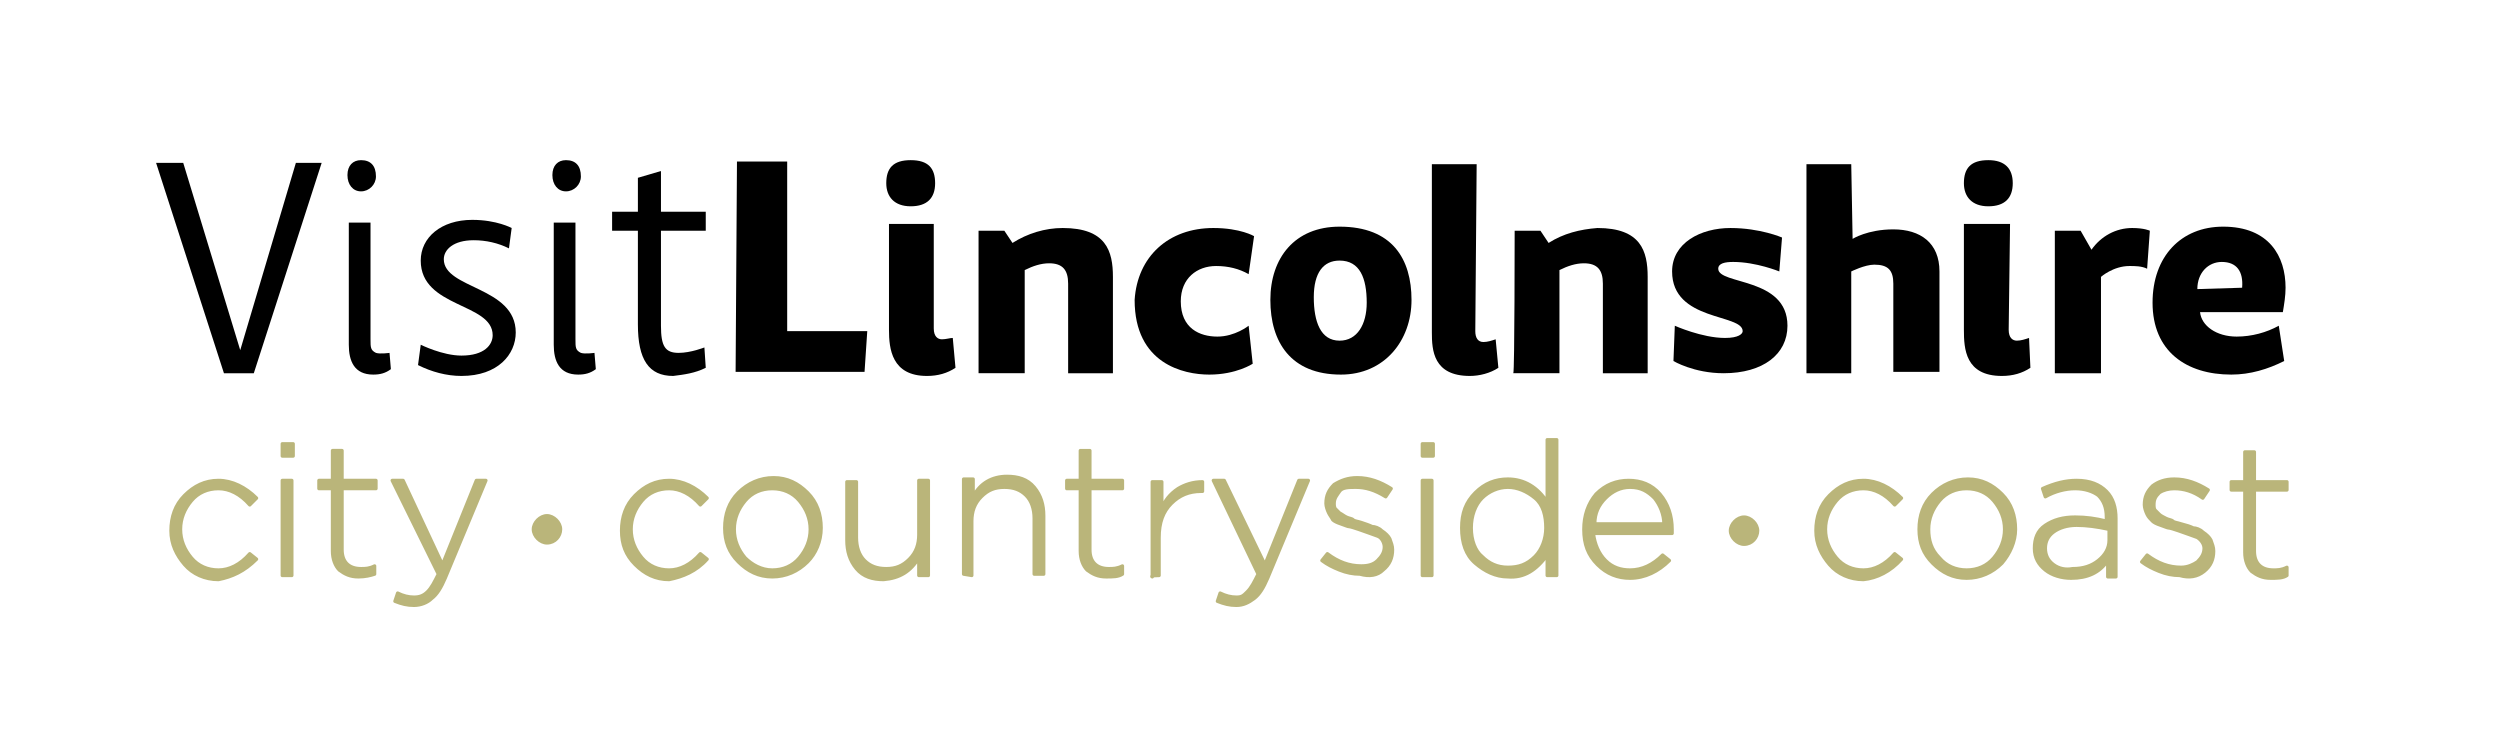 <?xml version="1.0" encoding="utf-8"?>
<!-- Generator: Adobe Illustrator 26.3.1, SVG Export Plug-In . SVG Version: 6.00 Build 0)  -->
<svg version="1.1" id="Layer_1" xmlns="http://www.w3.org/2000/svg" xmlns:xlink="http://www.w3.org/1999/xlink" x="0px" y="0px"
	 viewBox="0 0 184.2 53.9" style="enable-background:new 0 0 184.2 53.9;" xml:space="preserve">
<style type="text/css">
	.st0{fill:#FFFFFF;}
	.st1{fill:#BAB57A;stroke:#BAB57A;stroke-width:0.25;stroke-linecap:round;stroke-linejoin:round;}
</style>
<g id="base">
	<rect class="st0" width="184.2" height="53.9"/>
</g>
<g id="Layer_2_00000013899374890429153230000009257841737878005679_">
	<g id="Layer_1-2">
		<g>
			<path d="M21.8,12h1.9l-5,15.5h-2.2l-5-15.5h2l4.2,13.8L21.8,12z"/>
			<path d="M26.6,11.8c0.7,0,1.1,0.4,1.1,1.2c0,0.6-0.5,1.1-1.1,1.1c0,0,0,0,0,0c-0.6,0-1-0.5-1-1.2S26,11.8,26.6,11.8z M27.4,16.4
				h-1.7v9c0,1.2,0.4,2.2,1.8,2.2c0.5,0,0.9-0.1,1.3-0.4l-0.1-1.2c0,0-0.7,0.1-1,0c-0.4-0.2-0.4-0.4-0.4-1V16.4L27.4,16.4z"/>
			<path d="M37.5,18.3c-0.8-0.4-1.7-0.6-2.6-0.6c-1.5,0-2.2,0.7-2.2,1.4c0,2.2,5.3,2,5.3,5.4c0,1.6-1.3,3.2-4,3.2
				c-1.1,0-2.2-0.3-3.2-0.8l0.2-1.5c0,0,1.6,0.8,3,0.8c1.7,0,2.3-0.8,2.3-1.5c0-2.4-5.3-2-5.3-5.5c0-1.7,1.5-3,3.8-3
				c1.8,0,2.9,0.6,2.9,0.6L37.5,18.3z"/>
			<path d="M41.7,11.8c0.7,0,1.1,0.4,1.1,1.2c0,0.6-0.5,1.1-1.1,1.1c0,0,0,0,0,0c-0.6,0-1-0.5-1-1.2S41.1,11.8,41.7,11.8z
				 M42.5,16.4h-1.7v9c0,1.2,0.4,2.2,1.8,2.2c0.5,0,0.9-0.1,1.3-0.4l-0.1-1.2c0,0-0.7,0.1-1,0c-0.4-0.2-0.4-0.4-0.4-1V16.4z"/>
			<path d="M47,15.6v-2.5l1.7-0.5v3H52V17h-3.3v7c0,1.5,0.3,2,1.3,2c0.9,0,1.9-0.4,1.9-0.4l0.1,1.5c-0.8,0.4-1.6,0.5-2.4,0.6
				c-1.8,0-2.6-1.2-2.6-3.8V17h-1.9v-1.4C45.1,15.6,47,15.6,47,15.6z"/>
			<path d="M54.3,11.9H58v12.5h5.9l-0.2,3h-9.5L54.3,11.9L54.3,11.9z"/>
			<path d="M68.9,13.5c0,1.1-0.6,1.7-1.8,1.7s-1.8-0.7-1.8-1.7c0-1.1,0.5-1.7,1.8-1.7C68.4,11.8,68.9,12.4,68.9,13.5z M68.8,16.5
				h-3.3v7.8c0,1.4,0.2,3.4,2.8,3.4c0.8,0,1.5-0.2,2.1-0.6l-0.2-2.2C70,24.9,69.7,25,69.4,25c-0.3,0-0.6-0.2-0.6-0.8L68.8,16.5
				L68.8,16.5z"/>
			<path d="M72.1,17H74l0.6,0.9c1.1-0.7,2.4-1.1,3.7-1.1c3.2,0,3.7,1.7,3.7,3.6v7.1h-3.3v-6.6c0-1-0.4-1.5-1.4-1.5
				c-0.6,0-1.2,0.2-1.8,0.5v7.6h-3.4V17L72.1,17z"/>
			<path d="M89.4,16.8c2,0,3,0.6,3,0.6L92,20.2c-0.7-0.4-1.5-0.6-2.4-0.6c-1.4,0-2.6,0.9-2.6,2.6c0,2,1.4,2.6,2.7,2.6
				s2.3-0.8,2.3-0.8l0.3,2.8c0,0-1.2,0.8-3.2,0.8c-1.9,0-5.5-0.8-5.5-5.5C83.8,18.9,86.1,16.8,89.4,16.8L89.4,16.8z"/>
			<path d="M98.7,16.7c3.9,0,5.3,2.4,5.3,5.4s-2,5.5-5.2,5.5c-3.7,0-5.2-2.4-5.2-5.5S95.4,16.7,98.7,16.7L98.7,16.7z M98.7,25.1
				c1.3,0,2-1.2,2-2.8c0-1.8-0.5-3.1-2-3.1c-1.2,0-1.9,0.9-1.9,2.7S97.3,25.1,98.7,25.1z"/>
			<path d="M108.7,24.4c0,0.5,0.2,0.8,0.6,0.8c0.3,0,0.6-0.1,0.9-0.2l0.2,2.1c-0.6,0.4-1.4,0.6-2.1,0.6c-2.7,0-2.8-1.9-2.8-3.2V12.1
				h3.3L108.7,24.4L108.7,24.4z"/>
			<path d="M111.6,17h1.9l0.6,0.9c1.1-0.7,2.3-1,3.6-1.1c3.2,0,3.7,1.7,3.7,3.6v7.1h-3.3v-6.6c0-1-0.4-1.5-1.4-1.5
				c-0.6,0-1.2,0.2-1.8,0.5v7.6h-3.4C111.6,27.4,111.6,17,111.6,17z"/>
			<path d="M131.1,20c0,0-1.7-0.7-3.4-0.7c-0.6,0-1.1,0.1-1.1,0.5c0,1.2,5.1,0.6,5.1,4.2c0,2.1-1.8,3.5-4.7,3.5
				c-2.2,0-3.7-0.9-3.7-0.9l0.1-2.6c0,0,2,0.9,3.7,0.9c1,0,1.3-0.3,1.3-0.5c0-1.3-5.2-0.7-5.2-4.4c0-2.1,2.1-3.2,4.3-3.2
				s3.8,0.7,3.8,0.7L131.1,20L131.1,20z"/>
			<path d="M136.5,17.6c0,0,1.1-0.7,3-0.7c2,0,3.4,1,3.4,3.1v7.4h-3.4v-6.5c0-1-0.4-1.4-1.4-1.4c-0.7,0-1.7,0.5-1.7,0.5v7.5h-3.3
				V12.1h3.3L136.5,17.6L136.5,17.6z"/>
			<path d="M148.3,13.5c0,1.1-0.6,1.7-1.8,1.7s-1.8-0.7-1.8-1.7c0-1.1,0.5-1.7,1.8-1.7C147.7,11.8,148.3,12.4,148.3,13.5z
				 M148.1,16.5h-3.4v7.8c0,1.4,0.1,3.4,2.8,3.4c0.8,0,1.5-0.2,2.1-0.6l-0.1-2.2c-0.3,0.1-0.6,0.2-0.9,0.2c-0.3,0-0.6-0.2-0.6-0.8
				L148.1,16.5L148.1,16.5z"/>
			<path d="M151.4,17h1.9l0.8,1.4c0.7-1,1.8-1.6,3-1.6c0.9,0,1.3,0.2,1.3,0.2l-0.2,2.8c-0.4-0.2-0.9-0.2-1.3-0.2
				c-1.2,0-2.1,0.8-2.1,0.8v7.1h-3.4V17L151.4,17z"/>
			<path d="M162.1,23c0.1,1,1.2,1.8,2.7,1.8c1.1,0,2.2-0.3,3.1-0.8l0.4,2.6c-1.2,0.6-2.5,1-3.9,1c-3.3,0-5.8-1.7-5.8-5.3
				c0-3.4,2.1-5.6,5.2-5.6c3.4,0,4.6,2.2,4.6,4.5c0,0.6-0.1,1.2-0.2,1.8L162.1,23L162.1,23z M165.2,21.2c0.1-1.2-0.4-1.9-1.5-1.9
				c-1,0-1.8,0.8-1.8,2L165.2,21.2L165.2,21.2z"/>
		</g>
	</g>
</g>
<g>
	<g>
		<path class="st1" d="M40.3,40c0.6,0,1-0.5,1-1s-0.5-1-1-1s-1,0.5-1,1S39.8,40,40.3,40"/>
		<path class="st1" d="M128.5,40.1c0.6,0,1-0.5,1-1s-0.5-1-1-1s-1,0.5-1,1S128,40.1,128.5,40.1"/>
	</g>
	<path class="st1" d="M168.5,42.4v-0.6c-0.4,0.2-0.7,0.2-1,0.2c-0.9,0-1.4-0.5-1.4-1.4v-4.5h2.4v-0.6h-2.4v-2.2h-0.7v2.2h-1v0.6h1
		v4.6c0,0.6,0.2,1.1,0.5,1.4c0.4,0.3,0.8,0.5,1.4,0.5C167.8,42.6,168.2,42.6,168.5,42.4 M162.4,42.1c0.5-0.4,0.7-0.9,0.7-1.5v0
		c0-0.3-0.1-0.5-0.2-0.8c-0.1-0.2-0.3-0.4-0.6-0.6c-0.2-0.2-0.5-0.3-0.7-0.3c-0.2-0.1-0.5-0.2-0.9-0.3c-0.3-0.1-0.5-0.1-0.6-0.2
		s-0.3-0.1-0.5-0.2s-0.4-0.2-0.5-0.3c-0.1-0.1-0.2-0.2-0.3-0.3s-0.1-0.3-0.1-0.4v0c0-0.4,0.1-0.6,0.4-0.9c0.3-0.2,0.7-0.3,1.1-0.3
		c0.7,0,1.4,0.2,2.1,0.7l0.4-0.6c-0.8-0.5-1.6-0.8-2.5-0.8c-0.7,0-1.2,0.2-1.6,0.5c-0.4,0.4-0.6,0.8-0.6,1.4v0
		c0,0.2,0.1,0.5,0.2,0.7s0.2,0.3,0.4,0.5c0.1,0.1,0.3,0.2,0.6,0.3c0.3,0.1,0.5,0.2,0.6,0.2s0.4,0.1,0.7,0.2c0.6,0.2,1.1,0.4,1.4,0.5
		c0.3,0.2,0.5,0.5,0.5,0.8v0c0,0.4-0.2,0.7-0.5,1c-0.3,0.2-0.7,0.4-1.2,0.4c-0.9,0-1.7-0.3-2.5-0.9l-0.4,0.5
		c0.4,0.3,0.8,0.5,1.3,0.7c0.5,0.2,1,0.3,1.5,0.3C161.3,42.6,161.9,42.5,162.4,42.1 M151.3,41.6c-0.4-0.3-0.6-0.7-0.6-1.2v0
		c0-0.5,0.2-0.9,0.6-1.2c0.4-0.3,1-0.5,1.7-0.5s1.5,0.1,2.4,0.3v0.8c0,0.6-0.3,1.1-0.8,1.5s-1.1,0.6-1.9,0.6
		C152.2,42,151.7,41.9,151.3,41.6 M155.3,41.3v1.2h0.6v-4.3c0-0.8-0.2-1.5-0.7-2c-0.5-0.5-1.2-0.8-2.2-0.8c-0.8,0-1.6,0.2-2.5,0.6
		l0.2,0.6c0.7-0.4,1.5-0.6,2.2-0.6s1.3,0.2,1.7,0.5c0.4,0.4,0.6,0.9,0.6,1.6v0.3c-0.8-0.2-1.5-0.3-2.3-0.3c-0.9,0-1.6,0.2-2.2,0.6
		c-0.6,0.4-0.8,1-0.8,1.7v0c0,0.7,0.3,1.2,0.8,1.6s1.2,0.6,1.9,0.6C153.8,42.6,154.7,42.2,155.3,41.3 M142.9,41.1
		c-0.6-0.6-0.8-1.3-0.8-2.1v0c0-0.8,0.3-1.5,0.8-2.1s1.2-0.9,2-0.9s1.5,0.3,2,0.9s0.8,1.3,0.8,2.1v0c0,0.8-0.3,1.5-0.8,2.1
		c-0.5,0.6-1.2,0.9-2,0.9S143.4,41.7,142.9,41.1 M148.5,39L148.5,39c0-1-0.3-1.9-1-2.6s-1.5-1.1-2.5-1.1s-1.9,0.4-2.6,1.1
		c-0.7,0.7-1,1.6-1,2.6v0c0,1,0.3,1.8,1,2.5s1.5,1.1,2.5,1.1s1.9-0.4,2.6-1.1C148.1,40.8,148.5,39.9,148.5,39 M140.1,41.2l-0.5-0.4
		c-0.7,0.8-1.5,1.2-2.3,1.2c-0.8,0-1.5-0.3-2-0.9s-0.8-1.3-0.8-2.1v0c0-0.8,0.3-1.5,0.8-2.1c0.5-0.6,1.2-0.9,2-0.9s1.6,0.4,2.3,1.2
		l0.5-0.5c-0.8-0.8-1.8-1.3-2.8-1.3c-1,0-1.8,0.4-2.5,1.1s-1,1.6-1,2.6v0c0,1,0.4,1.8,1,2.5s1.5,1.1,2.5,1.1
		C138.3,42.6,139.3,42.1,140.1,41.2 M118.3,36.7c0.5-0.5,1.1-0.8,1.8-0.8c0.8,0,1.3,0.3,1.8,0.8c0.4,0.5,0.7,1.2,0.7,1.9h-5.1
		C117.5,37.8,117.8,37.2,118.3,36.7 M123,41.3l-0.5-0.4c-0.7,0.7-1.5,1.1-2.4,1.1c-0.7,0-1.3-0.2-1.8-0.7c-0.5-0.5-0.8-1.2-0.9-2
		h5.8c0-0.1,0-0.2,0-0.3c0-1-0.3-1.9-0.9-2.6c-0.6-0.7-1.4-1-2.3-1s-1.7,0.3-2.4,1c-0.6,0.7-0.9,1.6-0.9,2.6v0c0,1.1,0.3,1.9,1,2.6
		c0.7,0.7,1.5,1,2.4,1C121.2,42.6,122.2,42.1,123,41.3 M108.4,38.9L108.4,38.9c0-0.9,0.3-1.7,0.8-2.2c0.5-0.5,1.2-0.8,1.9-0.8
		s1.4,0.3,2,0.8s0.8,1.3,0.8,2.2v0c0,0.8-0.3,1.6-0.8,2.1c-0.6,0.6-1.2,0.8-2,0.8s-1.4-0.3-1.9-0.8
		C108.7,40.6,108.4,39.8,108.4,38.9 M114,40.9v1.5h0.7v-10H114V37c-0.7-1.1-1.7-1.7-2.9-1.7c-0.9,0-1.7,0.3-2.4,1s-1,1.5-1,2.6v0
		c0,1.1,0.3,2,1,2.6s1.5,1,2.4,1C112.3,42.6,113.2,42,114,40.9 M105.5,35.4h-0.7v7h0.7V35.4z M105.6,32.7h-0.8v0.9h0.8V32.7z
		 M101.9,42c0.5-0.4,0.7-0.9,0.7-1.5v0c0-0.3-0.1-0.5-0.2-0.8c-0.1-0.2-0.3-0.4-0.6-0.6c-0.2-0.2-0.5-0.3-0.7-0.3
		c-0.2-0.1-0.5-0.2-0.8-0.3c-0.3-0.1-0.5-0.1-0.6-0.2s-0.3-0.1-0.5-0.2c-0.2-0.1-0.3-0.2-0.5-0.3c-0.1-0.1-0.2-0.2-0.3-0.3
		s-0.1-0.3-0.1-0.4v0c0-0.4,0.2-0.6,0.4-0.9s0.7-0.3,1.2-0.3c0.7,0,1.4,0.2,2.2,0.7l0.4-0.6c-0.8-0.5-1.6-0.8-2.5-0.8
		c-0.7,0-1.2,0.2-1.7,0.5c-0.4,0.4-0.6,0.8-0.6,1.4v0c0,0.2,0.1,0.5,0.2,0.7s0.2,0.3,0.3,0.5c0.1,0.1,0.3,0.2,0.6,0.3
		s0.5,0.2,0.6,0.2s0.4,0.1,0.7,0.2c0.6,0.2,1.1,0.4,1.4,0.5s0.5,0.5,0.5,0.8v0c0,0.4-0.2,0.7-0.5,1s-0.7,0.4-1.2,0.4
		c-0.9,0-1.7-0.3-2.5-0.9l-0.4,0.5c0.4,0.3,0.8,0.5,1.3,0.7c0.5,0.2,1,0.3,1.5,0.3C100.9,42.5,101.5,42.4,101.9,42 M90.2,35.4h-0.8
		l3.3,6.9c-0.3,0.6-0.5,1-0.8,1.3S91.5,44,91.1,44c-0.4,0-0.8-0.1-1.2-0.3l-0.2,0.6c0.5,0.2,0.9,0.3,1.4,0.3c0.5,0,0.9-0.2,1.3-0.5
		c0.4-0.3,0.7-0.8,1-1.5l3-7.2h-0.7l-2.5,6.2L90.2,35.4L90.2,35.4L90.2,35.4z M85.4,42.4v-2.8c0-1.1,0.3-1.9,0.9-2.5
		s1.3-0.9,2.2-0.9h0.1v-0.7c-0.7,0-1.3,0.2-1.8,0.5c-0.6,0.4-1,0.9-1.2,1.5v-2h-0.7v7C84.7,42.4,85.4,42.4,85.4,42.4z M82.7,42.3
		v-0.6c-0.4,0.2-0.7,0.2-1,0.2c-0.9,0-1.4-0.5-1.4-1.4v-4.5h2.4v-0.6h-2.4v-2.2h-0.7v2.2h-1v0.6h1v4.6c0,0.6,0.2,1.1,0.5,1.4
		c0.4,0.3,0.8,0.5,1.4,0.5C82,42.5,82.4,42.5,82.7,42.3 M71.6,42.4v-4c0-0.7,0.2-1.3,0.7-1.8c0.5-0.5,1-0.7,1.7-0.7s1.2,0.2,1.6,0.6
		c0.4,0.4,0.6,1,0.6,1.7v4.1h0.7v-4.3c0-0.8-0.2-1.5-0.7-2.1s-1.2-0.8-2-0.8c-1.1,0-2,0.5-2.5,1.5v-1.3h-0.7v7L71.6,42.4L71.6,42.4z
		 M67.7,41.1v1.3h0.7v-7h-0.7v4c0,0.7-0.2,1.3-0.7,1.8c-0.5,0.5-1,0.7-1.7,0.7s-1.2-0.2-1.6-0.6c-0.4-0.4-0.6-1-0.6-1.7v-4.1h-0.7
		v4.3c0,0.8,0.2,1.5,0.7,2.1s1.2,0.8,2,0.8C66.3,42.6,67.1,42.1,67.7,41.1 M54.9,41.1c-0.5-0.6-0.8-1.3-0.8-2.1v0
		c0-0.8,0.3-1.5,0.8-2.1s1.2-0.9,2-0.9s1.5,0.3,2,0.9c0.5,0.6,0.8,1.3,0.8,2.1v0c0,0.8-0.3,1.5-0.8,2.1s-1.2,0.9-2,0.9
		S55.4,41.6,54.9,41.1 M60.5,38.9L60.5,38.9c0-1-0.3-1.9-1-2.6s-1.5-1.1-2.5-1.1s-1.9,0.4-2.6,1.1c-0.7,0.7-1,1.6-1,2.6v0
		c0,1,0.3,1.8,1,2.5s1.5,1.1,2.5,1.1s1.9-0.4,2.6-1.1C60.1,40.8,60.5,39.9,60.5,38.9 M52.1,41.2l-0.5-0.4c-0.7,0.8-1.5,1.2-2.3,1.2
		c-0.8,0-1.5-0.3-2-0.9c-0.5-0.6-0.8-1.3-0.8-2.1v0c0-0.8,0.3-1.5,0.8-2.1c0.5-0.6,1.2-0.9,2-0.9s1.6,0.4,2.3,1.2l0.5-0.5
		c-0.8-0.8-1.8-1.3-2.8-1.3s-1.8,0.4-2.5,1.1s-1,1.6-1,2.6v0c0,1,0.3,1.8,1,2.5s1.5,1.1,2.5,1.1C50.3,42.5,51.3,42.1,52.1,41.2
		 M29.7,35.4h-0.8l3.4,6.9c-0.3,0.6-0.5,1-0.8,1.3S30.9,44,30.5,44c-0.4,0-0.8-0.1-1.2-0.3l-0.2,0.6c0.5,0.2,0.9,0.3,1.4,0.3
		c0.5,0,1-0.2,1.3-0.5c0.4-0.3,0.7-0.8,1-1.5l3-7.2h-0.7l-2.5,6.2L29.7,35.4L29.7,35.4L29.7,35.4z M27.6,42.3v-0.6
		c-0.4,0.2-0.7,0.2-1,0.2c-0.9,0-1.4-0.5-1.4-1.4V36h2.5v-0.6h-2.5v-2.2h-0.7v2.2h-1V36h1v4.6c0,0.6,0.2,1.1,0.5,1.4
		c0.4,0.3,0.8,0.5,1.4,0.5C26.9,42.5,27.3,42.4,27.6,42.3 M21.5,35.4h-0.7v7h0.7V35.4z M21.6,32.7h-0.8v0.9h0.8V32.7z M18.9,41.2
		l-0.5-0.4c-0.7,0.8-1.5,1.2-2.3,1.2c-0.8,0-1.5-0.3-2-0.9s-0.8-1.3-0.8-2.1v0c0-0.8,0.3-1.5,0.8-2.1c0.5-0.6,1.2-0.9,2-0.9
		c0.8,0,1.6,0.4,2.3,1.2l0.5-0.5c-0.8-0.8-1.8-1.3-2.8-1.3c-1,0-1.8,0.4-2.5,1.1s-1,1.6-1,2.6v0c0,1,0.4,1.8,1,2.5s1.5,1.1,2.5,1.1
		C17.1,42.5,18,42.1,18.9,41.2"/>
</g>
</svg>

